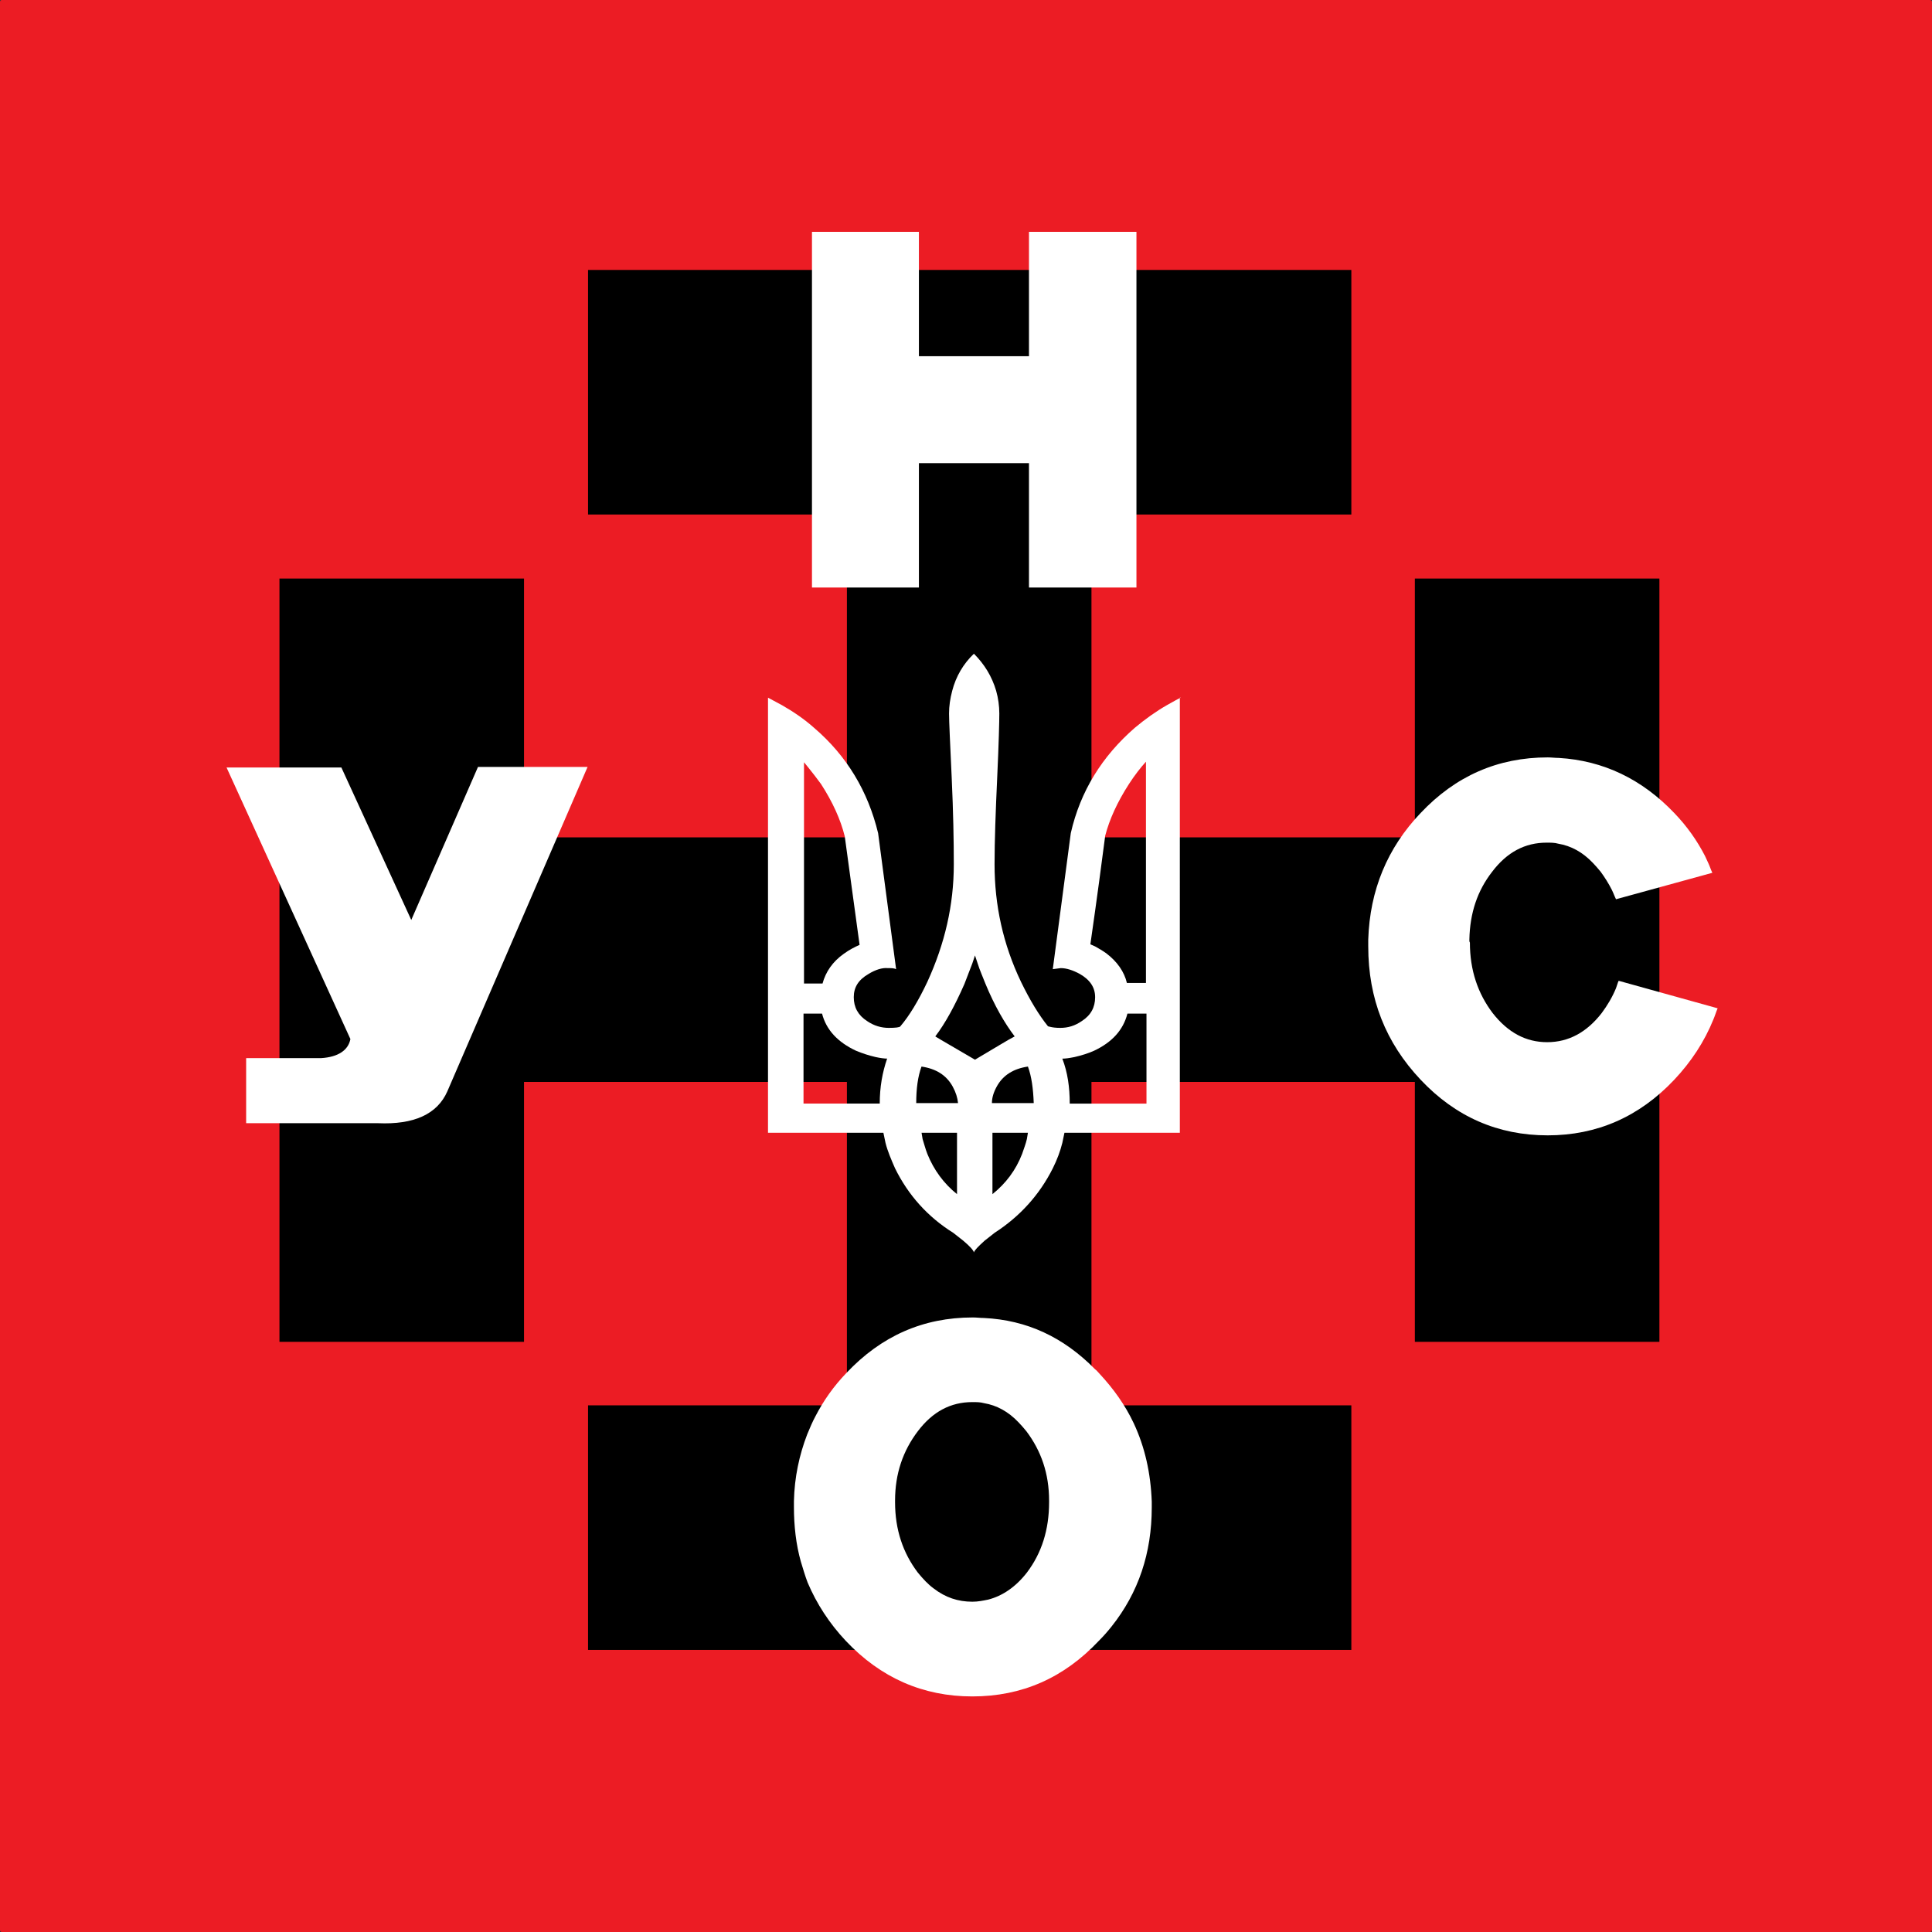 <?xml version="1.0" encoding="utf-8"?>
<!-- Generator: Adobe Illustrator 27.0.0, SVG Export Plug-In . SVG Version: 6.00 Build 0)  -->
<svg version="1.1" id="Layer_1" xmlns="http://www.w3.org/2000/svg" xmlns:xlink="http://www.w3.org/1999/xlink" x="0px" y="0px"
	 viewBox="0 0 512 512" style="enable-background:new 0 0 512 512;" xml:space="preserve">
<rect x="0" y="0" width="512" height="512" fill="#333333" stroke="none"/>
<style type="text/css">
	.st0{fill:#EC1C24;}
	.st1{fill:#FFFFFF;}
</style>
<g id="XMLID_1_">
	<rect id="XMLID_3_" x="0.56" y="0.56" class="st0" width="510.88" height="510.88"/>
	<path id="XMLID_4_" class="st0" d="M0.56,0.56H0v510.88c0,0.14,0,0.28,0.14,0.42C0.28,512,0.42,512,0.56,512h510.88
		c0.14,0,0.28,0,0.42-0.14c0.14-0.14,0.14-0.28,0.14-0.42V0.56c0-0.14,0-0.28-0.14-0.42S511.58,0,511.44,0H0.56
		C0.42,0,0.28,0,0.14,0.14S0,0.42,0,0.56H0.56v0.56h510.32v509.76H1.12V0.56H0.56v0.56V0.56z"/>
	<rect id="XMLID_5_" x="155.84" y="71.54" width="202.28" height="64.81"/>
	<rect id="XMLID_6_" x="224.44" y="73.36" width="64.81" height="202.28"/>
	<rect id="XMLID_7_" x="155.84" y="372.43" width="202.28" height="64.81"/>
	<rect id="XMLID_8_" x="224.44" y="233.14" width="64.81" height="202.28"/>
	<rect id="XMLID_9_" x="374.95" y="153.32" width="64.81" height="202.28"/>
	<rect id="XMLID_10_" x="235.66" y="221.91" width="202.28" height="64.81"/>
	<rect id="XMLID_11_" x="74.06" y="153.32" width="64.81" height="202.28"/>
	<rect id="XMLID_12_" x="75.75" y="221.91" width="202.28" height="64.81"/>
	<path id="XMLID_13_" class="st1" d="M108.99,243.8l-18.52-40.4H60.04l32.82,71.96c-0.56,2.95-3.23,4.77-7.72,5.05H65.23v17.25
		h34.93c9.54,0.42,15.71-2.38,18.38-8.42l37.17-85.99h-29.04L108.99,243.8z"/>
	<polygon id="XMLID_14_" class="st1" points="243.52,94.4 243.52,61.44 215.18,61.44 215.18,155.7 243.52,155.7 243.52,122.74 
		272.69,122.74 272.69,155.7 301.17,155.7 301.17,61.44 272.69,61.44 272.69,94.4 	"/>
	<path id="XMLID_15_" class="st1" d="M389.4,249.27c0-0.14,0-0.28,0-0.28c0.14-7.01,2.1-12.91,6.03-17.96
		c3.93-5.19,8.7-7.72,14.45-7.72c1.12,0,2.1,0,3.09,0.28c3.37,0.56,6.45,2.24,9.12,5.05c0.7,0.7,1.4,1.54,2.1,2.38
		c1.12,1.54,2.1,3.09,2.95,4.77c0.42,0.84,0.7,1.68,1.12,2.52l25.53-7.01c-0.42-0.84-0.7-1.82-1.12-2.67
		c-0.28-0.56-0.56-1.26-0.84-1.82c-2.1-4.07-4.77-7.86-8.14-11.36c-8.56-8.98-18.8-13.89-30.58-14.59c-0.98,0-1.96-0.14-2.95-0.14
		c-13.19,0-24.41,4.91-33.67,14.73c-8.84,9.26-13.47,20.48-13.89,33.53c0,0.56,0,1.26,0,1.82c0,13.89,4.63,25.53,13.89,35.35
		c9.26,9.82,20.48,14.73,33.67,14.73c13.05,0,24.27-4.91,33.53-14.73c4.49-4.77,8-10.1,10.38-15.99c0.42-0.98,0.7-1.96,1.12-2.95
		l-26.23-7.29c-0.28,0.56-0.42,1.26-0.7,1.96c-0.98,2.38-2.24,4.49-3.79,6.59c-3.93,5.05-8.7,7.72-14.45,7.72
		c-5.61,0-10.38-2.52-14.45-7.72c-3.93-5.19-6.03-11.36-6.03-18.66C389.4,249.55,389.4,249.41,389.4,249.27z"/>
	<path id="XMLID_18_" class="st1" d="M260.77,349.28c-0.98,0-1.96-0.14-2.95-0.14c-13.19,0-24.27,4.91-33.53,14.73
		c-3.37,3.51-6.03,7.29-8.14,11.36c-0.84,1.54-1.54,3.23-2.24,4.91c-2.1,5.47-3.37,11.36-3.51,17.67c0,0.56,0,0.98,0,1.54
		c0,5.05,0.56,9.96,1.82,14.45c0.56,1.82,1.12,3.79,1.82,5.61c2.38,5.61,5.75,10.8,10.1,15.43c9.26,9.82,20.48,14.73,33.53,14.73
		c13.19,0,24.27-4.91,33.53-14.73c1.26-1.26,2.24-2.38,3.37-3.79c7.15-8.98,10.66-19.5,10.66-31.56c0-0.56,0-0.98,0-1.54
		c-0.28-7.57-1.82-14.45-4.77-20.76c-2.24-4.77-5.33-9.12-9.12-13.19c-0.42-0.42-0.7-0.84-1.12-1.12
		C281.81,354.33,272.13,349.84,260.77,349.28z M278.02,397.68c0,0.14,0,0.28,0,0.42c0,7.29-1.96,13.47-5.89,18.66
		c-2.95,3.79-6.45,6.17-10.24,7.15c-1.4,0.28-2.67,0.56-4.21,0.56c-3.79,0-7.15-1.12-10.24-3.51c-1.54-1.12-2.81-2.52-4.21-4.21
		c-3.93-5.19-6.03-11.36-6.03-18.66c0-0.14,0-0.28,0-0.42c0-7.15,2.1-13.19,6.03-18.38s8.7-7.72,14.45-7.72c1.12,0,2.1,0,3.09,0.28
		c3.37,0.56,6.45,2.24,9.12,5.05c0.7,0.7,1.4,1.54,2.1,2.38C275.92,384.49,278.02,390.52,278.02,397.68z"/>
	<path id="XMLID_29_" class="st1" d="M312.95,184.88c-0.98,0.42-2.1,1.12-3.65,1.96c-2.95,1.68-5.89,3.79-8.56,6.03
		c-8.7,7.57-14.45,16.83-16.97,27.91L279,256.84l2.1-0.28c1.54,0,3.23,0.56,5.05,1.54c2.67,1.54,4.07,3.51,4.07,6.17
		s-1.12,4.77-3.51,6.31c-1.82,1.26-3.65,1.82-5.75,1.82c-1.26,0-2.1-0.14-2.67-0.28l-0.56-0.14c-2.38-2.95-4.77-6.87-7.15-11.78
		c-4.77-9.96-7.01-20.34-7.01-31.14c0-6.17,0.28-13.89,0.7-23c0.42-9.12,0.56-14.87,0.56-16.97c0-1.96-0.28-4.07-0.84-6.03
		c-1.12-3.79-3.09-7.01-5.89-9.82c-2.81,2.67-4.77,6.03-5.75,9.82c-0.56,2.1-0.84,4.07-0.84,6.03c0,2.1,0.28,7.86,0.7,16.97
		c0.42,9.12,0.56,16.83,0.56,23c0,10.8-2.38,21.04-7.01,31.14c-2.38,5.05-4.77,8.98-7.15,11.78c-0.14,0.28-1.26,0.42-3.09,0.42
		c-1.96,0-3.93-0.56-5.75-1.82c-2.38-1.54-3.51-3.65-3.51-6.31c0-2.67,1.26-4.63,3.93-6.17c1.82-1.12,3.65-1.68,5.05-1.54
		c0.98,0,1.68,0,2.24,0.28l-4.77-36.05c-2.67-11.08-8.28-20.48-16.97-27.91c-2.67-2.38-5.61-4.35-8.56-6.03l-3.65-1.96v115.31h30.58
		l0.56,2.67c0.56,2.24,1.54,4.49,2.52,6.73c3.51,7.15,8.7,12.91,15.43,17.11l2.67,2.1c1.82,1.54,2.67,2.52,2.81,3.09
		c0.14-0.56,1.12-1.54,2.81-3.09l2.67-2.1c6.73-4.35,11.92-10.1,15.43-17.11c1.12-2.24,1.96-4.49,2.52-6.73l0.56-2.67h30.58V184.88
		H312.95z M299.2,207.75c1.54-2.38,3.09-4.35,4.49-5.89v58.63h-5.05c-0.7-2.95-2.52-5.61-5.47-7.86c-0.98-0.7-1.96-1.26-2.95-1.82
		l-1.26-0.56c1.82-12.62,3.09-22.3,3.93-28.76C294.01,217.14,296.12,212.52,299.2,207.75z M217.56,207.75
		c3.09,4.77,5.19,9.4,6.31,13.89c0.84,6.45,2.24,16.13,3.93,28.76c-1.26,0.56-2.67,1.26-4.21,2.38c-2.95,2.1-4.77,4.77-5.61,7.86
		h-4.91v-58.63l1.26,1.54C215.32,204.8,216.44,206.2,217.56,207.75z M247.86,274.66c2.67-3.51,5.19-8.14,7.72-13.89
		c0.7-1.82,1.4-3.65,2.1-5.47l0.7-2.1l0.7,2.1c0.56,1.82,1.4,3.65,2.1,5.47c2.38,5.75,5.05,10.38,7.72,13.89
		c-1.68,0.84-5.05,2.95-10.52,6.17C252.91,277.6,249.41,275.64,247.86,274.66z M226.82,278.44c1.68,0.7,3.37,1.26,5.19,1.68
		c1.26,0.28,2.38,0.42,3.09,0.42c-1.26,3.65-1.96,7.57-1.96,11.92h-20.2v-23.85h4.91C218.97,272.97,222.05,276.2,226.82,278.44z
		 M242.81,292.33c0-3.79,0.42-7.01,1.4-9.68c3.79,0.56,6.59,2.24,8.28,5.33c0.84,1.54,1.26,2.95,1.4,4.35H242.81z M244.5,301.87
		l-0.28-1.68h9.4v16.27c-3.51-2.81-6.17-6.45-7.86-10.66C245.2,304.39,244.92,303.13,244.5,301.87z M262.87,292.33
		c0-1.4,0.42-2.81,1.26-4.35c1.68-3.09,4.49-4.77,8.28-5.33c0.98,2.67,1.4,5.89,1.54,9.68H262.87z M263.01,316.46v-16.27h9.4
		l-0.28,1.68c-0.28,1.26-0.84,2.67-1.26,3.93C269.19,310.15,266.52,313.65,263.01,316.46z M298.78,268.62h5.05v23.85h-20.34
		c0-4.35-0.56-8.28-1.96-11.92c0.84,0,1.82-0.14,3.23-0.42c1.82-0.42,3.65-0.98,5.19-1.68C294.72,276.2,297.66,272.97,298.78,268.62
		z"/>
</g>
</svg>
